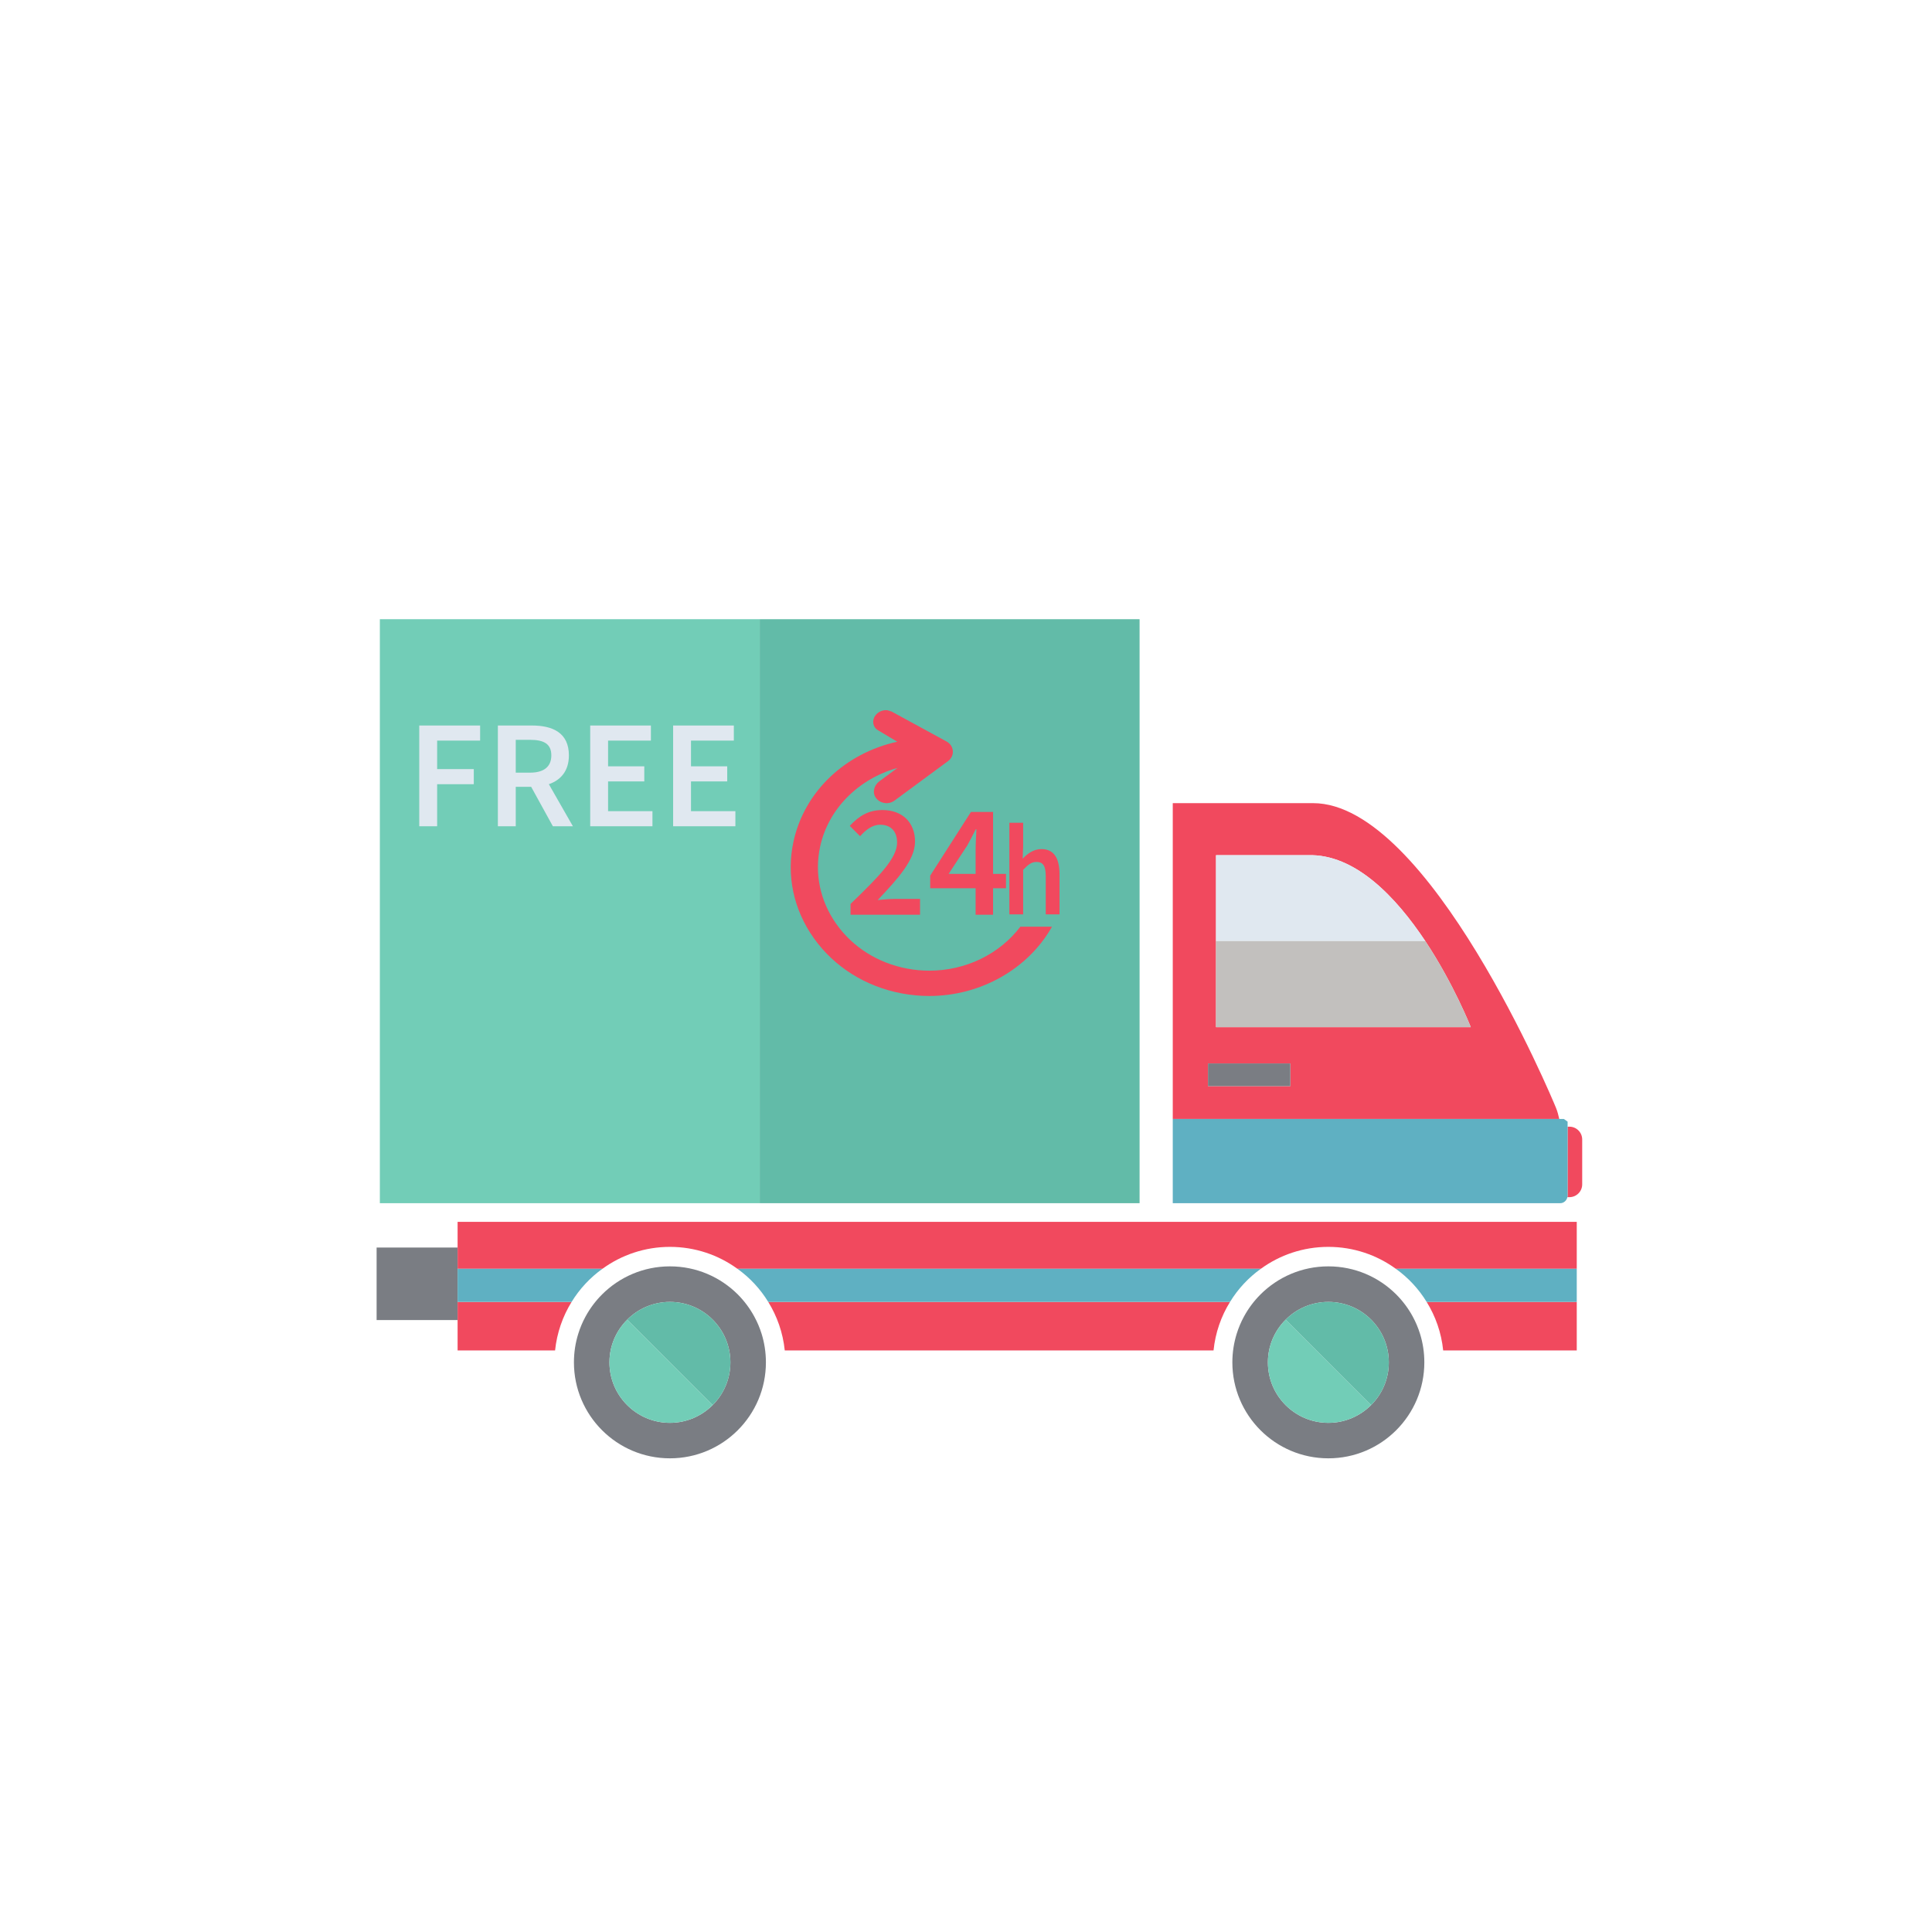 <?xml version="1.0" encoding="UTF-8"?>
<svg xmlns="http://www.w3.org/2000/svg" width="150" height="150" viewBox="0 0 150 150" fill="none">
  <rect x="0" y="0" width="150" height="150" fill="#333333" stroke="none"/>
  <g clip-path="url(#clip0_2_2833)">
    <rect width="150" height="150" fill="white"></rect>
    <g clip-path="url(#clip1_2_2833)">
      <path d="M88.477 93.415V48.075H58.984V93.415H88.477Z" fill="#62BBA8"></path>
      <path d="M58.984 48.075H29.492V93.415H58.984V48.075Z" fill="#72CDB7"></path>
      <path d="M121.849 87.475H121.708V92.809L121.692 92.947H121.849C122.395 92.947 122.841 92.501 122.841 91.956V88.467C122.841 87.921 122.395 87.475 121.849 87.475Z" fill="#F1495E"></path>
      <path d="M94.411 79.747V66.396H101.541C105.224 66.279 108.408 69.675 110.663 73.069C112.876 76.408 114.191 79.747 114.191 79.747H94.411ZM100.181 84.328H93.787V82.565H100.181V84.328ZM120.816 86.036C120.532 85.325 110.932 62.356 101.949 62.356H91.053V86.877H121.061C120.995 86.567 120.913 86.281 120.816 86.036Z" fill="#F1495E"></path>
      <path d="M121.708 87.475V87.083L121.417 86.877H91.053V93.415H121.101H121.125H121.14C121.409 93.415 121.633 93.215 121.692 92.947L121.708 92.809V87.475Z" fill="#5FB0C2"></path>
      <path d="M101.541 66.396H94.411V73.069H110.663C108.408 69.675 105.224 66.279 101.541 66.396Z" fill="#E0E8F0"></path>
      <path d="M35.528 98.507V96.859H29.24V102.489H35.528V101.079V98.507Z" fill="#7A7D83"></path>
      <path d="M112.048 104.848H122.419V101.079H110.764C111.456 102.196 111.909 103.476 112.048 104.848Z" fill="#F1495E"></path>
      <path d="M60.929 104.848H94.219C94.359 103.476 94.807 102.196 95.499 101.079H59.645C60.337 102.196 60.787 103.476 60.929 104.848Z" fill="#F1495E"></path>
      <path d="M35.528 96.859V98.507H46.775C48.248 97.437 50.06 96.807 52.013 96.807C53.965 96.807 55.779 97.437 57.251 98.507H97.893C99.365 97.437 101.175 96.807 103.132 96.807C105.088 96.807 106.897 97.437 108.369 98.507H122.419V94.865H35.528V96.859Z" fill="#F1495E"></path>
      <path d="M35.528 101.079V104.848H43.096C43.24 103.476 43.689 102.196 44.38 101.079H35.528Z" fill="#F1495E"></path>
      <path d="M99.816 102.459C100.655 101.611 101.839 101.08 103.133 101.08C105.723 101.08 107.828 103.176 107.828 105.775C107.828 107.071 107.307 108.244 106.449 109.092C105.601 109.94 104.428 110.469 103.133 110.469C100.543 110.469 98.439 108.365 98.439 105.775C98.439 104.48 98.96 103.316 99.816 102.459ZM109.687 102.22C109.343 101.585 108.909 101.008 108.403 100.501C107.055 99.153 105.192 98.32 103.133 98.32C101.076 98.32 99.212 99.153 97.863 100.501C97.357 101.008 96.924 101.585 96.58 102.22C96.351 102.641 96.161 103.089 96.016 103.556C95.799 104.256 95.68 105 95.68 105.772C95.68 109.888 99.017 113.224 103.133 113.224C107.249 113.224 110.585 109.888 110.585 105.772C110.585 105 110.469 104.256 110.251 103.556C110.105 103.089 109.916 102.641 109.687 102.22Z" fill="#7A7D83"></path>
      <path d="M103.133 110.469C104.428 110.469 105.601 109.94 106.449 109.092L99.816 102.459C98.96 103.316 98.439 104.48 98.439 105.775C98.439 108.365 100.543 110.469 103.133 110.469Z" fill="#72CDB7"></path>
      <path d="M107.828 105.775C107.828 103.176 105.723 101.08 103.133 101.08C101.839 101.08 100.655 101.611 99.816 102.459L106.449 109.092C107.307 108.244 107.828 107.071 107.828 105.775Z" fill="#62BBA8"></path>
      <path d="M93.787 84.328H100.181V82.565H93.787V84.328Z" fill="#7A7D83"></path>
      <path d="M94.411 73.069V79.747H114.191C114.191 79.747 112.876 76.408 110.663 73.069H94.411Z" fill="#C2C0BE"></path>
      <path d="M35.528 98.507V101.079H44.38C45 100.069 45.815 99.193 46.775 98.507H35.528Z" fill="#5FB0C2"></path>
      <path d="M59.645 101.079H95.499C96.117 100.069 96.933 99.193 97.893 98.507H57.251C58.211 99.193 59.027 100.069 59.645 101.079Z" fill="#5FB0C2"></path>
      <path d="M110.764 101.079H122.419V98.507H108.369C109.329 99.193 110.145 100.069 110.764 101.079Z" fill="#5FB0C2"></path>
      <path d="M48.696 102.459C49.535 101.611 50.717 101.08 52.012 101.08C54.603 101.08 56.708 103.176 56.708 105.775C56.708 107.071 56.185 108.244 55.329 109.092C54.481 109.94 53.307 110.469 52.012 110.469C49.423 110.469 47.317 108.365 47.317 105.775C47.317 104.48 47.839 103.316 48.696 102.459ZM58.565 102.22C58.221 101.585 57.788 101.008 57.283 100.501C55.933 99.153 54.071 98.32 52.012 98.32C49.955 98.32 48.091 99.153 46.743 100.501C46.237 101.008 45.804 101.585 45.459 102.22C45.229 102.641 45.04 103.089 44.895 103.556C44.677 104.256 44.56 105 44.56 105.772C44.56 109.888 47.896 113.224 52.012 113.224C56.128 113.224 59.465 109.888 59.465 105.772C59.465 105 59.348 104.256 59.131 103.556C58.985 103.089 58.795 102.641 58.565 102.22Z" fill="#7A7D83"></path>
      <path d="M52.012 110.469C53.307 110.469 54.481 109.94 55.329 109.092L48.696 102.459C47.839 103.316 47.317 104.48 47.317 105.775C47.317 108.365 49.423 110.469 52.012 110.469Z" fill="#72CDB7"></path>
      <path d="M56.708 105.775C56.708 103.176 54.603 101.08 52.012 101.08C50.717 101.08 49.535 101.611 48.696 102.459L55.329 109.092C56.185 108.244 56.708 107.071 56.708 105.775Z" fill="#62BBA8"></path>
      <path d="M72.153 75.363C71.577 75.363 70.996 75.308 70.425 75.2C68.167 74.773 66.22 73.548 64.944 71.753C63.668 69.96 63.219 67.813 63.679 65.712C64.323 62.771 66.679 60.457 69.684 59.62L68.279 60.656C67.861 60.963 67.707 61.525 68 61.939C68.123 62.112 68.301 62.24 68.509 62.307L68.704 62.349C68.973 62.381 69.239 62.312 69.451 62.156L73.604 59.093C73.863 58.903 74.003 58.604 73.977 58.297C73.953 57.991 73.767 57.716 73.479 57.563L69.223 55.243L68.904 55.143C68.543 55.101 68.172 55.261 67.96 55.555C67.669 55.956 67.769 56.473 68.188 56.707L69.66 57.587C65.615 58.479 62.456 61.455 61.611 65.319C61.037 67.935 61.596 70.605 63.184 72.837C64.771 75.071 67.193 76.593 70.004 77.127C70.712 77.26 71.433 77.328 72.149 77.328C76.135 77.328 79.832 75.227 81.676 71.947H79.221C77.597 74.088 74.965 75.363 72.153 75.363Z" fill="#F1495E"></path>
      <path d="M66.037 70.18V71.021H71.432V69.791H69.475C69.085 69.791 68.559 69.841 68.145 69.879C69.725 68.211 71.043 66.755 71.043 65.337C71.043 63.857 70.052 62.891 68.521 62.891C67.429 62.891 66.703 63.343 65.975 64.12L66.777 64.923C67.204 64.447 67.719 64.032 68.333 64.032C69.187 64.032 69.651 64.572 69.651 65.413C69.651 66.629 68.257 68.035 66.037 70.18Z" fill="#F1495E"></path>
      <path d="M75.108 65.627C75.333 65.199 75.559 64.799 75.76 64.384H75.809C75.784 64.848 75.747 65.576 75.747 66.04V67.847H73.652L75.108 65.627ZM72.221 68.963H75.747V71.021H77.101V68.963H78.105V67.847H77.101V63.041H75.383L72.221 67.984V68.963Z" fill="#F1495E"></path>
      <path d="M80.859 65.924C80.236 65.924 79.78 66.277 79.399 66.669L79.436 65.713V63.88H78.368V70.992H79.436V67.536C79.817 67.133 80.077 66.921 80.476 66.921C80.979 66.921 81.193 67.224 81.193 68.04V70.992H82.261V67.888C82.261 66.64 81.833 65.924 80.859 65.924Z" fill="#F1495E"></path>
      <path d="M32.551 56.328H37.276V57.5H33.939V59.713H36.785V60.885H33.939V64.151H32.551V56.328Z" fill="#E0E8F0"></path>
      <path d="M40.043 59.988H41.155C42.22 59.988 42.805 59.533 42.805 58.648C42.805 57.751 42.22 57.44 41.155 57.44H40.043V59.988ZM42.925 64.151L41.239 61.088H40.043V64.151H38.655V56.328H41.299C42.925 56.328 44.169 56.903 44.169 58.648C44.169 59.844 43.547 60.563 42.613 60.885L44.48 64.151H42.925Z" fill="#E0E8F0"></path>
      <path d="M45.823 56.328H50.536V57.5H47.211V59.497H50.023V60.669H47.211V62.979H50.656V64.151H45.823V56.328Z" fill="#E0E8F0"></path>
      <path d="M52.261 56.328H56.975V57.5H53.649V59.497H56.461V60.669H53.649V62.979H57.095V64.151H52.261V56.328Z" fill="#E0E8F0"></path>
    </g>
  </g>
  <defs>
    <clipPath id="clip0_2_2833">
      <rect width="150" height="150" fill="white"></rect>
    </clipPath>
    <clipPath id="clip1_2_2833">
      <rect width="544.733" height="506.347" fill="white" transform="translate(-141 -103)"></rect>
    </clipPath>
  </defs>
</svg>
